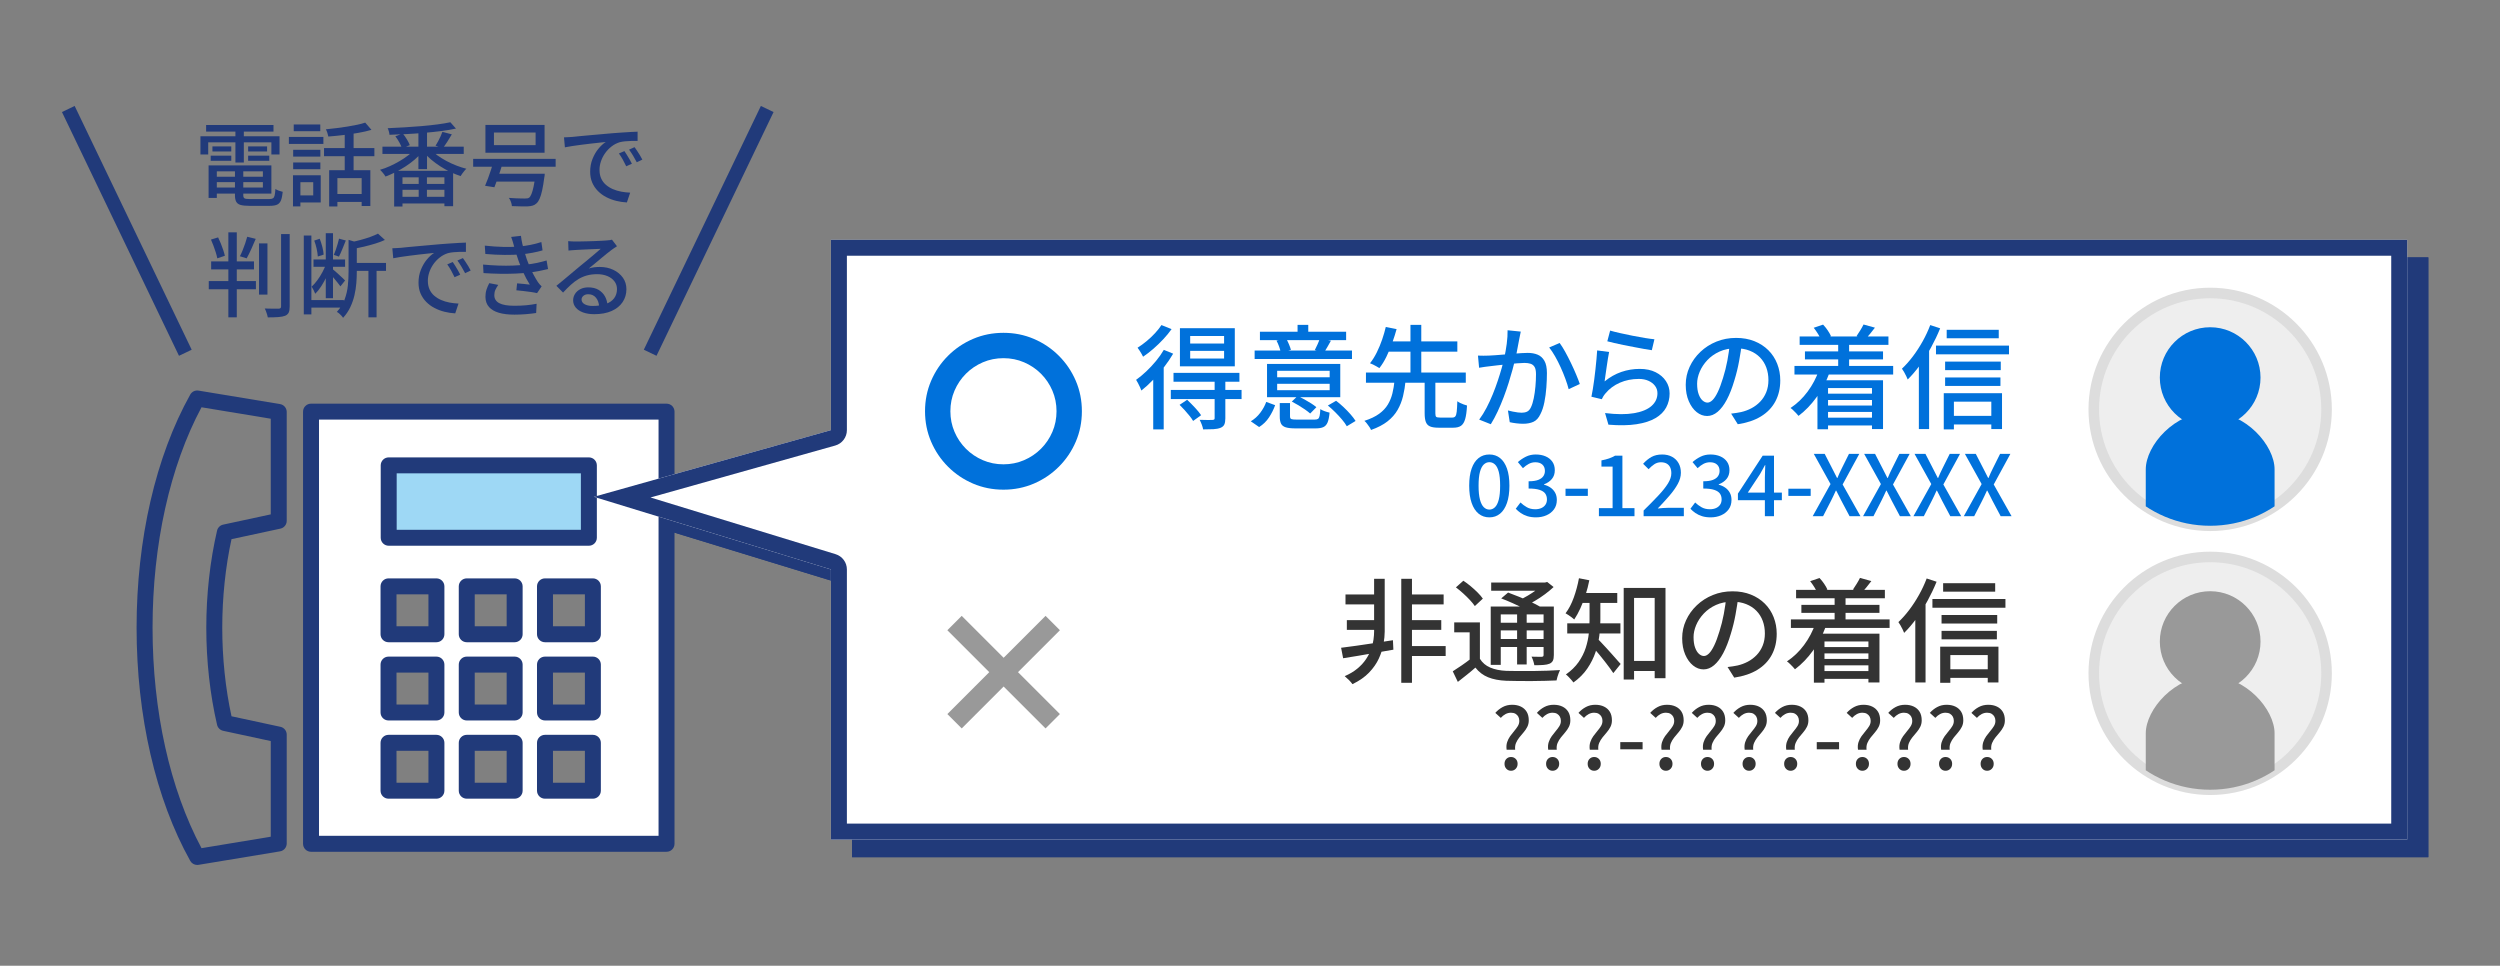 <?xml version="1.0" encoding="UTF-8"?>
<svg id="_レイヤー_1" data-name="レイヤー_1" xmlns="http://www.w3.org/2000/svg" width="710" height="274.261" version="1.1" xmlns:xlink="http://www.w3.org/1999/xlink" viewBox="0 0 710 274.261">
  <rect x="0" y="0" width="710" height="274.261" fill="#808080" stroke="none"/>
  <!-- Generator: Adobe Illustrator 29.7.1, SVG Export Plug-In . SVG Version: 2.1.1 Build 8)  -->
  <defs>
    <style>
      .st0 {
        fill: #333;
      }

      .st1 {
        fill: #eee;
      }

      .st2 {
        fill: #fff;
      }

      .st3 {
        fill: none;
      }

      .st4 {
        fill: #9ed8f5;
      }

      .st5 {
        fill: #ddd;
      }

      .st6 {
        fill: #0071db;
      }

      .st7 {
        clip-path: url(#clippath-5);
      }

      .st8 {
        fill: #999;
      }

      .st9 {
        clip-path: url(#clippath-2);
      }

      .st10 {
        fill: #213a7a;
      }
    </style>
    <clipPath id="clippath-2">
      <circle class="st3" cx="627.689" cy="116.262" r="33.056"/>
    </clipPath>
    <clipPath id="clippath-5">
      <circle class="st3" cx="627.689" cy="191.229" r="33.056"/>
    </clipPath>
  </defs>
  <g>
    <polygon class="st10" points="689.647 243.439 241.982 243.439 241.982 166.724 174.648 146.099 241.982 127.164 241.982 73.098 689.647 73.098 689.647 243.439"/>
    <path class="st10" d="M685.112,77.633v161.27H246.517v-72.179c0-1.993-1.301-3.753-3.207-4.337l-52.57-16.103,52.469-14.754c1.956-.55,3.308-2.334,3.308-4.366v-49.531h438.594M689.647,73.098H241.982v54.066l-67.334,18.934,67.334,20.626v76.715h447.665V73.098h0Z"/>
  </g>
  <rect class="st4" x="110.389" y="132.165" width="56.849" height="20.558"/>
  <g>
    <path class="st10" d="M56.008,245.648c-.812,0-1.574-.437-1.979-1.163-9.827-17.614-15.239-41.129-15.239-66.212,0-25.084,5.412-48.599,15.239-66.212.467-.835,1.408-1.288,2.351-1.132l23.153,3.83c1.095.181,1.897,1.128,1.897,2.237v30.919c0,1.068-.746,1.992-1.79,2.217l-13.892,2.991c-1.72,7.904-2.626,16.564-2.626,25.15,0,8.585.906,17.247,2.626,25.15l13.892,2.991c1.044.225,1.79,1.148,1.79,2.217v30.919c0,1.109-.803,2.057-1.897,2.237l-23.153,3.831c-.124.021-.248.03-.371.03ZM57.228,115.665c-8.975,16.792-13.903,38.945-13.903,62.607,0,23.662,4.929,45.815,13.903,62.608l19.667-3.254v-27.165l-13.519-2.911c-.858-.185-1.532-.848-1.731-1.703-2-8.605-3.058-18.141-3.058-27.575s1.058-18.97,3.058-27.575c.199-.855.873-1.519,1.731-1.703l13.519-2.911v-27.165l-19.667-3.253ZM79.163,147.914h.01-.01Z"/>
    <g>
      <path class="st2" d="M88.332,116.906v122.732h100.963v-122.732h-100.963ZM110.389,132.165h56.849v20.558h-56.849v-20.558ZM123.943,224.563h-13.602v-13.602h13.602v13.602ZM123.943,202.345h-13.602v-13.602h13.602v13.602ZM123.943,180.128h-13.602v-13.601h13.602v13.601ZM146.16,224.563h-13.601v-13.602h13.601v13.602ZM146.16,202.345h-13.601v-13.602h13.601v13.602ZM146.16,180.128h-13.601v-13.601h13.601v13.601ZM168.377,224.563h-13.602v-13.602h13.602v13.602ZM168.377,202.345h-13.602v-13.602h13.602v13.602ZM168.377,180.128h-13.602v-13.601h13.602v13.601Z"/>
      <path class="st10" d="M189.296,241.906h-100.963c-1.252,0-2.268-1.016-2.268-2.268v-122.731c0-1.252,1.016-2.268,2.268-2.268h100.963c1.252,0,2.268,1.015,2.268,2.268v122.731c0,1.252-1.016,2.268-2.268,2.268ZM90.6,237.37h96.428v-118.196h-96.428v118.196ZM168.377,226.83h-13.602c-1.252,0-2.268-1.016-2.268-2.268v-13.603c0-1.252,1.016-2.268,2.268-2.268h13.602c1.252,0,2.268,1.015,2.268,2.268v13.603c0,1.252-1.016,2.268-2.268,2.268ZM157.043,222.295h9.066v-9.067h-9.066v9.067ZM146.16,226.83h-13.602c-1.252,0-2.268-1.016-2.268-2.268v-13.603c0-1.252,1.016-2.268,2.268-2.268h13.602c1.252,0,2.268,1.015,2.268,2.268v13.603c0,1.252-1.016,2.268-2.268,2.268ZM134.826,222.295h9.066v-9.067h-9.066v9.067ZM123.943,226.83h-13.602c-1.252,0-2.268-1.016-2.268-2.268v-13.603c0-1.252,1.016-2.268,2.268-2.268h13.602c1.252,0,2.268,1.015,2.268,2.268v13.603c0,1.252-1.016,2.268-2.268,2.268ZM112.609,222.295h9.066v-9.067h-9.066v9.067ZM168.377,204.613h-13.602c-1.252,0-2.268-1.015-2.268-2.268v-13.602c0-1.252,1.016-2.268,2.268-2.268h13.602c1.252,0,2.268,1.015,2.268,2.268v13.602c0,1.252-1.016,2.268-2.268,2.268ZM157.043,200.078h9.066v-9.067h-9.066v9.067ZM146.16,204.613h-13.602c-1.252,0-2.268-1.015-2.268-2.268v-13.602c0-1.252,1.016-2.268,2.268-2.268h13.602c1.252,0,2.268,1.015,2.268,2.268v13.602c0,1.252-1.016,2.268-2.268,2.268ZM134.826,200.078h9.066v-9.067h-9.066v9.067ZM123.943,204.613h-13.602c-1.252,0-2.268-1.015-2.268-2.268v-13.602c0-1.252,1.016-2.268,2.268-2.268h13.602c1.252,0,2.268,1.015,2.268,2.268v13.602c0,1.252-1.016,2.268-2.268,2.268ZM112.609,200.078h9.066v-9.067h-9.066v9.067ZM168.377,182.396h-13.602c-1.252,0-2.268-1.015-2.268-2.268v-13.602c0-1.252,1.016-2.268,2.268-2.268h13.602c1.252,0,2.268,1.015,2.268,2.268v13.602c0,1.252-1.016,2.268-2.268,2.268ZM157.043,177.861h9.066v-9.066h-9.066v9.066ZM146.16,182.396h-13.602c-1.252,0-2.268-1.015-2.268-2.268v-13.602c0-1.252,1.016-2.268,2.268-2.268h13.602c1.252,0,2.268,1.015,2.268,2.268v13.602c0,1.252-1.016,2.268-2.268,2.268ZM134.826,177.861h9.066v-9.066h-9.066v9.066ZM123.943,182.396h-13.602c-1.252,0-2.268-1.015-2.268-2.268v-13.602c0-1.252,1.016-2.268,2.268-2.268h13.602c1.252,0,2.268,1.015,2.268,2.268v13.602c0,1.252-1.016,2.268-2.268,2.268ZM112.609,177.861h9.066v-9.066h-9.066v9.066ZM167.239,154.99h-56.85c-1.252,0-2.268-1.015-2.268-2.268v-20.558c0-1.252,1.016-2.268,2.268-2.268h56.85c1.252,0,2.268,1.015,2.268,2.268v20.558c0,1.252-1.016,2.268-2.268,2.268ZM112.657,150.455h52.314v-16.023h-52.314v16.023Z"/>
    </g>
  </g>
  <g>
    <polygon class="st2" points="683.647 238.439 235.981 238.439 235.981 161.724 168.647 141.098 235.981 122.164 235.981 68.097 683.647 68.097 683.647 238.439"/>
    <path class="st10" d="M679.111,72.633v161.27H240.517v-72.179c0-1.993-1.301-3.753-3.207-4.337l-52.57-16.103,52.469-14.754c1.956-.55,3.308-2.334,3.308-4.366v-49.531h438.594M683.647,68.097H235.981v54.066l-67.334,18.934,67.334,20.626v76.715h447.665V68.097h0Z"/>
  </g>
  <g>
    <path class="st10" d="M56.923,38.698h22.464v5.174h-2.313v-3.458h-17.94v3.458h-2.21v-5.174ZM58.536,35.5h19.136v1.872h-19.136v-1.872ZM59.238,46.967h2.34v9.256h-2.34v-9.256ZM59.836,44.21h5.851v1.456h-5.851v-1.456ZM60.33,41.584h5.356v1.43h-5.356v-1.43ZM60.434,50.19h15.235v1.534h-15.235v-1.534ZM60.486,46.967h16.588v8.008h-16.588v-1.716h14.17v-4.602h-14.17v-1.69ZM66.726,47.85h2.365v7.592c0,.468.121.767.364.897.242.13.763.195,1.561.195h5.46c.45,0,.793-.069,1.026-.208.234-.139.398-.412.494-.819.095-.407.169-1.018.221-1.833.261.173.59.334.988.481.398.147.763.256,1.092.325-.104,1.04-.272,1.851-.507,2.431s-.598.983-1.092,1.209c-.494.225-1.183.338-2.067.338h-5.798c-1.058,0-1.885-.083-2.482-.247-.599-.165-1.019-.468-1.262-.91-.242-.442-.363-1.062-.363-1.859v-7.592ZM66.856,36.255h2.392v9.906h-2.392v-9.906ZM70.469,41.584h5.383v1.43h-5.383v-1.43ZM70.469,44.21h6.007v1.456h-6.007v-1.456Z"/>
    <path class="st10" d="M82.04,38.881h9.802v2.002h-9.802v-2.002ZM83.21,49.775h2.106v8.84h-2.106v-8.84ZM83.261,42.547h7.723v1.924h-7.723v-1.924ZM83.261,46.135h7.723v1.924h-7.723v-1.924ZM83.418,35.344h7.54v1.924h-7.54v-1.924ZM84.509,49.775h6.578v7.722h-6.578v-2.002h4.446v-3.744h-4.446v-1.976ZM92.024,42.052h14.3v2.314h-14.3v-2.314ZM103.724,34.824l1.768,2.054c-1.109.329-2.357.615-3.744.858s-2.808.451-4.264.624-2.869.312-4.238.416c-.052-.295-.143-.641-.273-1.04-.13-.399-.272-.737-.429-1.014.988-.104,1.998-.216,3.029-.338,1.031-.121,2.045-.264,3.042-.429.996-.165,1.933-.338,2.808-.52.875-.182,1.643-.385,2.302-.611ZM93.48,48.344h11.699v10.166h-2.47v-7.93h-6.89v8.06h-2.34v-10.296ZM95.013,55.104h8.893v2.236h-8.893v-2.236ZM97.9,37.009h2.521v12.454h-2.521v-12.454Z"/>
    <path class="st10" d="M117.841,42.339l2.002.884c-.589.728-1.287,1.435-2.093,2.119s-1.668,1.326-2.587,1.924-1.863,1.14-2.834,1.625c-.971.485-1.915.901-2.834,1.248-.104-.19-.247-.403-.429-.637-.183-.234-.373-.468-.572-.702-.199-.234-.386-.429-.559-.585.918-.26,1.846-.602,2.781-1.027.937-.424,1.851-.897,2.743-1.417s1.716-1.07,2.47-1.651c.755-.581,1.392-1.174,1.911-1.781ZM108.612,41.662h23.088v2.054h-23.088v-2.054ZM127.904,34.72l1.586,1.794c-1.248.277-2.631.512-4.147.702-1.517.191-3.106.36-4.771.507-1.664.147-3.341.265-5.031.351-1.689.087-3.332.156-4.927.208-.018-.277-.078-.602-.183-.975-.104-.373-.217-.671-.338-.897,1.561-.069,3.168-.151,4.823-.247,1.655-.095,3.276-.212,4.862-.351,1.586-.138,3.076-.299,4.472-.481,1.396-.182,2.613-.385,3.653-.611ZM111.94,48.5h16.744v10.062h-2.471v-8.19h-11.908v8.294h-2.365v-10.166ZM112.278,38.698l2.105-.78c.416.503.811,1.062,1.184,1.677.372.615.646,1.157.818,1.625l-2.21.884c-.155-.468-.411-1.022-.767-1.664-.355-.641-.732-1.222-1.131-1.742ZM112.927,52.244h14.639v1.664h-14.639v-1.664ZM112.927,55.885h14.639v1.898h-14.639v-1.898ZM118.83,36.93h2.444v11.102h-2.444v-11.102ZM118.908,49.593h2.34v7.54h-2.34v-7.54ZM122.236,42.39c.537.589,1.191,1.162,1.963,1.716.771.555,1.612,1.079,2.521,1.573.91.494,1.854.932,2.834,1.313.979.381,1.946.693,2.899.936-.19.156-.386.36-.585.611-.199.251-.395.503-.585.754-.191.251-.347.49-.468.715-.954-.312-1.92-.702-2.899-1.17-.979-.468-1.933-1.001-2.86-1.599-.927-.598-1.794-1.235-2.6-1.911-.806-.676-1.513-1.378-2.119-2.106l1.898-.832ZM125.642,37.45l2.678.702c-.416.711-.85,1.417-1.3,2.119-.451.702-.867,1.296-1.248,1.781l-2.08-.676c.242-.364.484-.775.728-1.235.243-.459.473-.923.689-1.391.216-.468.394-.901.533-1.3Z"/>
    <path class="st10" d="M134.378,45.12h23.426v2.236h-23.426v-2.236ZM140.202,45.744l2.626.364c-.226.78-.481,1.599-.767,2.457-.286.858-.572,1.686-.858,2.483s-.551,1.508-.793,2.132l-2.652-.416c.277-.624.563-1.339.858-2.145s.58-1.633.858-2.483c.276-.849.52-1.646.728-2.392ZM137.862,35.474h16.796v7.904h-16.796v-7.904ZM139.942,49.332h13.025v2.236h-13.025v-2.236ZM140.28,37.633v3.588h11.83v-3.588h-11.83ZM152.084,49.332h2.626c-.018.26-.035.473-.052.637-.018.165-.044.308-.078.429-.19,1.474-.395,2.7-.611,3.679-.217.979-.455,1.764-.715,2.353s-.555,1.031-.884,1.326c-.329.312-.693.524-1.092.637-.399.113-.876.186-1.431.221-.45.017-1.078.017-1.885,0-.806-.018-1.668-.043-2.587-.078-.018-.347-.104-.741-.26-1.183-.156-.442-.355-.828-.598-1.157.624.052,1.226.091,1.807.117.58.026,1.109.043,1.586.052s.836.013,1.079.013c.312,0,.562-.013.754-.039.19-.026.364-.091.52-.195.243-.19.469-.542.677-1.053s.407-1.209.598-2.093c.19-.884.364-1.993.521-3.328l.025-.338Z"/>
    <path class="st10" d="M160.171,39.01c.502-.017.966-.039,1.391-.065.425-.026.767-.048,1.027-.065.468-.052,1.096-.117,1.885-.195.788-.078,1.686-.16,2.69-.247,1.006-.086,2.08-.182,3.225-.286,1.144-.104,2.313-.208,3.51-.312.919-.069,1.815-.134,2.691-.195.875-.061,1.693-.112,2.457-.156.762-.043,1.438-.074,2.027-.091v2.626c-.485-.017-1.036-.017-1.65,0-.616.017-1.223.052-1.82.104-.598.052-1.131.139-1.599.26-.85.26-1.63.667-2.341,1.222s-1.321,1.196-1.833,1.924c-.511.728-.901,1.5-1.17,2.314-.269.815-.402,1.604-.402,2.366,0,.953.16,1.781.48,2.483s.768,1.3,1.339,1.794c.572.494,1.23.901,1.977,1.222.745.321,1.538.559,2.379.715.841.156,1.686.251,2.535.286l-.937,2.782c-1.022-.052-2.037-.204-3.042-.455s-1.95-.607-2.834-1.066-1.668-1.036-2.353-1.729c-.686-.693-1.223-1.49-1.612-2.392-.39-.901-.585-1.924-.585-3.068,0-1.317.221-2.53.663-3.64.442-1.109,1.001-2.075,1.677-2.899.676-.823,1.369-1.46,2.08-1.911-.52.052-1.161.117-1.924.195s-1.582.169-2.457.273c-.876.104-1.755.212-2.639.325-.885.113-1.721.229-2.51.351-.788.122-1.478.243-2.066.364l-.26-2.834ZM177.33,42.91c.208.295.442.654.702,1.079s.521.858.78,1.3.477.845.65,1.209l-1.612.728c-.312-.658-.637-1.291-.976-1.898-.338-.606-.706-1.187-1.104-1.742l1.56-.676ZM180.216,41.792c.208.295.45.646.728,1.053s.546.828.806,1.261c.261.434.485.841.677,1.222l-1.586.754c-.348-.658-.693-1.278-1.04-1.859-.348-.581-.729-1.157-1.145-1.729l1.561-.702Z"/>
    <path class="st10" d="M59.29,79.819h13.39v2.34h-13.39v-2.34ZM59.914,68.04l2.027-.624c.277.555.542,1.148.793,1.781s.477,1.248.676,1.846c.199.598.352,1.131.455,1.599l-2.157.728c-.087-.485-.226-1.036-.416-1.651-.191-.615-.408-1.244-.65-1.885-.243-.641-.485-1.239-.728-1.794ZM59.965,74.228h12.168v2.288h-12.168v-2.288ZM64.853,65.987h2.393v24.128h-2.393v-24.128ZM70.21,67.235l2.418.598c-.399.954-.828,1.937-1.287,2.951-.46,1.014-.889,1.876-1.287,2.587l-1.924-.598c.26-.485.52-1.053.779-1.703.261-.65.508-1.313.741-1.989.234-.676.42-1.291.56-1.846ZM73.563,69.133h2.393v14.534h-2.393v-14.534ZM79.83,66.48h2.443v20.514c0,.797-.096,1.391-.286,1.781-.19.39-.52.689-.987.897-.485.19-1.132.316-1.938.377-.806.061-1.807.091-3.003.091-.035-.226-.1-.49-.195-.793-.095-.303-.199-.611-.312-.923-.113-.312-.238-.581-.377-.806.901.035,1.725.052,2.47.052h1.508c.243-.017.416-.074.521-.169.104-.095.156-.264.156-.507v-20.514Z"/>
    <path class="st10" d="M86.277,66.896h2.158v22.386h-2.158v-22.386ZM87.629,85.226h10.036v2.132h-10.036v-2.132ZM92.647,74.826l1.378.572c-.312.971-.706,1.963-1.183,2.977-.478,1.014-.997,1.963-1.561,2.847s-1.148,1.621-1.755,2.21c-.104-.294-.256-.637-.455-1.027s-.386-.724-.559-1.001c.537-.485,1.074-1.092,1.612-1.82.537-.728,1.026-1.508,1.469-2.34s.793-1.638,1.053-2.418ZM89.033,73.682h8.971v2.08h-8.971v-2.08ZM89.241,68.326l1.561-.52c.277.711.524,1.482.741,2.314.216.832.342,1.56.377,2.184l-1.664.546c-.035-.624-.144-1.356-.325-2.197s-.412-1.616-.689-2.327ZM92.517,66.22h2.054v18.46h-2.054v-18.46ZM94.467,76.438c.173.122.425.33.754.624.329.295.685.616,1.066.962.381.347.731.672,1.053.975.32.304.541.524.663.663l-1.326,1.664c-.174-.243-.403-.546-.689-.91-.285-.364-.594-.741-.923-1.131s-.646-.758-.949-1.105c-.303-.347-.559-.632-.767-.858l1.118-.884ZM96.288,67.781l1.924.52c-.312.78-.642,1.595-.988,2.444-.347.85-.667,1.56-.962,2.132l-1.456-.494c.19-.416.377-.897.559-1.443.183-.546.355-1.096.521-1.651.164-.554.299-1.057.403-1.508ZM98.991,68.118l2.938.884c-.018.191-.217.321-.598.39v7.852c0,.971-.044,2.02-.131,3.146-.087,1.127-.264,2.275-.532,3.445-.27,1.17-.663,2.306-1.184,3.406-.52,1.101-1.205,2.11-2.054,3.029-.104-.191-.26-.399-.468-.624s-.425-.433-.65-.624-.441-.338-.649-.442c1.005-1.092,1.746-2.283,2.223-3.575.477-1.291.78-2.609.91-3.952s.194-2.622.194-3.835v-9.1ZM107.338,66.35l1.976,1.794c-.814.382-1.733.728-2.756,1.04s-2.071.598-3.146.858c-1.075.26-2.115.486-3.12.676-.053-.26-.156-.576-.312-.949-.156-.373-.312-.689-.468-.949.953-.19,1.915-.416,2.886-.676.971-.26,1.89-.546,2.756-.858.867-.312,1.595-.624,2.185-.936ZM100.135,74.671h9.49v2.262h-9.49v-2.262ZM104.633,75.841h2.313v14.274h-2.313v-14.274Z"/>
    <path class="st10" d="M111.42,70.51c.503-.017.966-.039,1.391-.065.425-.026.768-.048,1.027-.065.468-.052,1.096-.117,1.885-.195s1.686-.16,2.691-.247c1.005-.086,2.08-.182,3.224-.286,1.145-.104,2.314-.208,3.511-.312.918-.069,1.815-.134,2.69-.195.875-.061,1.694-.112,2.457-.156.763-.043,1.438-.074,2.028-.091v2.626c-.485-.017-1.036-.017-1.651,0s-1.222.052-1.82.104c-.598.052-1.131.139-1.599.26-.85.26-1.63.667-2.34,1.222-.711.555-1.322,1.196-1.833,1.924-.512.728-.901,1.5-1.17,2.314-.27.815-.403,1.604-.403,2.366,0,.953.16,1.781.481,2.483.32.702.767,1.3,1.339,1.794s1.23.901,1.976,1.222,1.538.559,2.379.715c.841.156,1.686.251,2.535.286l-.936,2.782c-1.023-.052-2.037-.204-3.042-.455-1.006-.251-1.95-.607-2.834-1.066-.885-.459-1.669-1.036-2.354-1.729-.685-.693-1.222-1.49-1.611-2.392-.391-.901-.585-1.924-.585-3.068,0-1.317.221-2.53.662-3.64.442-1.109,1.001-2.075,1.678-2.899.676-.823,1.369-1.46,2.08-1.911-.521.052-1.162.117-1.925.195s-1.581.169-2.457.273c-.875.104-1.755.212-2.639.325s-1.721.229-2.509.351c-.789.122-1.479.243-2.067.364l-.26-2.834ZM128.58,74.41c.208.295.441.654.702,1.079.26.425.52.858.779,1.3.261.442.477.845.65,1.209l-1.612.728c-.312-.658-.637-1.291-.975-1.898-.338-.606-.706-1.187-1.105-1.742l1.561-.676ZM131.465,73.292c.208.295.45.646.729,1.053.276.407.546.828.806,1.261.26.434.485.841.676,1.222l-1.586.754c-.347-.658-.693-1.278-1.04-1.859-.347-.581-.728-1.157-1.144-1.729l1.56-.702Z"/>
    <path class="st10" d="M137.186,75.138c1.525.139,3.003.234,4.433.286,1.431.052,2.786.052,4.069,0,1.282-.052,2.435-.139,3.458-.26,1.3-.121,2.457-.294,3.471-.52,1.015-.225,1.885-.45,2.613-.676l.416,2.444c-.745.191-1.595.377-2.548.559-.954.182-1.968.334-3.042.455-1.075.122-2.314.212-3.719.273-1.403.061-2.877.078-4.42.052-1.543-.026-3.076-.091-4.602-.195l-.13-2.418ZM137.68,69.757c1.854.208,3.597.329,5.226.364,1.629.035,3.12,0,4.472-.104,1.109-.104,2.197-.26,3.264-.468,1.065-.208,2.102-.477,3.106-.806l.338,2.366c-.884.26-1.863.49-2.938.689-1.075.199-2.149.351-3.224.455-1.335.104-2.873.152-4.615.143-1.742-.008-3.566-.1-5.474-.273l-.155-2.366ZM141.502,80.91c-.312.451-.576.906-.793,1.365s-.324.975-.324,1.547c0,1.023.468,1.781,1.403,2.275.937.494,2.357.741,4.265.741,1.213,0,2.34-.048,3.38-.143s2.027-.238,2.964-.429l-.13,2.626c-.901.139-1.885.251-2.951.338s-2.146.13-3.237.13c-1.716,0-3.181-.178-4.394-.533-1.214-.355-2.149-.901-2.809-1.638-.658-.736-.996-1.694-1.014-2.873,0-.78.104-1.478.312-2.093.208-.615.468-1.217.779-1.807l2.548.494ZM145.974,69.861c-.104-.433-.226-.862-.364-1.287s-.286-.854-.442-1.287l2.782-.312c.087.763.221,1.539.403,2.327.182.789.386,1.551.611,2.288.225.737.441,1.426.649,2.067.226.642.503,1.343.832,2.106s.693,1.517,1.092,2.262.807,1.438,1.223,2.08c.155.226.32.438.493.637.174.199.364.395.572.585l-1.3,1.924c-.485-.121-1.07-.229-1.755-.325s-1.387-.186-2.106-.273c-.719-.087-1.391-.156-2.015-.208l.208-1.976c.624.052,1.282.113,1.976.182s1.239.13,1.639.182c-.711-1.126-1.326-2.271-1.847-3.432-.52-1.161-.962-2.245-1.325-3.25-.208-.607-.391-1.153-.547-1.638-.155-.485-.295-.94-.416-1.365-.121-.424-.242-.854-.363-1.287Z"/>
    <path class="st10" d="M161.366,68.482c.329.035.681.061,1.054.078.372.018.715.026,1.026.026.26,0,.681-.004,1.261-.013.581-.009,1.239-.021,1.977-.039.736-.017,1.469-.039,2.197-.065.728-.026,1.382-.056,1.963-.091.58-.035,1.009-.061,1.287-.078.468-.035.827-.069,1.079-.104.251-.035.445-.078.585-.13l1.43,1.872c-.26.174-.529.347-.806.52-.278.174-.556.373-.832.598-.33.243-.759.577-1.287,1.001-.529.425-1.097.893-1.703,1.404-.607.512-1.205,1.01-1.794,1.495-.59.485-1.118.919-1.586,1.3.52-.173,1.04-.29,1.56-.351.521-.061,1.04-.091,1.561-.091,1.438,0,2.729.278,3.874.832,1.144.555,2.045,1.3,2.703,2.236.659.936.988,2.02.988,3.25,0,1.369-.359,2.591-1.079,3.666-.719,1.075-1.759,1.916-3.12,2.522-1.36.606-3.012.91-4.953.91-1.195,0-2.244-.165-3.146-.494-.901-.33-1.599-.793-2.093-1.391s-.741-1.287-.741-2.067c0-.641.178-1.244.533-1.807.354-.563.857-1.014,1.508-1.352s1.399-.507,2.249-.507c1.179,0,2.162.238,2.951.715.788.477,1.395,1.105,1.819,1.885.425.78.654,1.629.689,2.548l-2.366.338c-.052-1.04-.351-1.889-.896-2.548s-1.278-.988-2.197-.988c-.555,0-1.01.147-1.365.442s-.533.641-.533,1.04c0,.572.29,1.023.871,1.352.581.33,1.33.494,2.249.494,1.474,0,2.73-.186,3.771-.559,1.04-.373,1.828-.918,2.366-1.638.536-.719.806-1.59.806-2.613,0-.814-.243-1.542-.729-2.184-.485-.641-1.152-1.139-2.002-1.495s-1.819-.533-2.912-.533c-1.04,0-1.988.117-2.847.351-.857.234-1.66.572-2.405,1.014-.745.442-1.478.988-2.196,1.638-.72.65-1.461,1.391-2.224,2.223l-1.897-1.924c.52-.416,1.092-.884,1.716-1.404s1.252-1.044,1.885-1.573,1.23-1.031,1.794-1.508c.563-.477,1.036-.871,1.417-1.183.364-.294.807-.654,1.326-1.079.521-.425,1.058-.871,1.612-1.339.555-.468,1.083-.914,1.586-1.339.502-.424.918-.784,1.248-1.079-.277.018-.659.035-1.145.052-.485.018-1.019.039-1.599.065-.581.026-1.166.052-1.755.078-.59.026-1.127.052-1.612.078-.485.026-.857.048-1.118.065-.312.017-.637.039-.975.065-.338.026-.654.056-.949.091l-.078-2.678Z"/>
  </g>
  <path class="st6" d="M284.982,94.521c3.071,0,5.952.576,8.64,1.728,2.688,1.152,5.056,2.752,7.104,4.8,2.047,2.048,3.647,4.416,4.8,7.104,1.151,2.688,1.728,5.568,1.728,8.64,0,3.072-.576,5.952-1.728,8.64-1.152,2.688-2.753,5.057-4.8,7.104-2.049,2.048-4.416,3.648-7.104,4.8-2.688,1.152-5.568,1.728-8.64,1.728-3.072,0-5.952-.576-8.641-1.728-2.688-1.152-5.056-2.752-7.104-4.8-2.049-2.047-3.648-4.416-4.8-7.104-1.152-2.688-1.729-5.568-1.729-8.64,0-3.072.576-5.952,1.729-8.64,1.151-2.688,2.751-5.056,4.8-7.104,2.048-2.048,4.416-3.648,7.104-4.8,2.688-1.152,5.568-1.728,8.641-1.728ZM284.982,101.721c-2.081,0-4.032.392-5.856,1.176-1.824.785-3.424,1.865-4.8,3.24-1.376,1.376-2.456,2.976-3.24,4.8-.784,1.824-1.176,3.776-1.176,5.856,0,2.081.392,4.032,1.176,5.856.784,1.824,1.864,3.424,3.24,4.8,1.376,1.376,2.976,2.456,4.8,3.24,1.824.785,3.775,1.176,5.856,1.176,2.079,0,4.032-.392,5.855-1.176,1.824-.784,3.424-1.863,4.8-3.24,1.376-1.375,2.456-2.976,3.24-4.8.784-1.824,1.176-3.776,1.176-5.856,0-2.08-.392-4.032-1.176-5.856-.784-1.824-1.864-3.423-3.24-4.8-1.376-1.375-2.976-2.456-4.8-3.24-1.823-.784-3.776-1.176-5.855-1.176Z"/>
  <path class="st8" d="M296.934,206.872l-11.904-11.904-11.904,11.904-4.08-4.08,11.904-11.904-11.904-11.904,4.08-4.08,11.904,11.904,11.904-11.904,4.08,4.08-11.904,11.904,11.904,11.904-4.08,4.08Z"/>
  <g>
    <circle class="st1" cx="627.689" cy="116.262" r="33.056"/>
    <path class="st5" d="M627.689,150.819c-19.055,0-34.557-15.502-34.557-34.557,0-19.054,15.502-34.556,34.557-34.556,19.054,0,34.556,15.502,34.556,34.556,0,19.055-15.502,34.557-34.556,34.557ZM627.689,84.706c-17.4,0-31.557,14.156-31.557,31.556,0,17.4,14.156,31.557,31.557,31.557,17.399,0,31.556-14.156,31.556-31.557,0-17.4-14.156-31.556-31.556-31.556Z"/>
  </g>
  <g class="st9">
    <g>
      <path class="st6" d="M645.981,133.318c0-6.813-8.189-16.281-18.292-16.281s-18.292,9.468-18.292,16.281v17.947h36.583v-17.947Z"/>
      <circle class="st6" cx="627.689" cy="107.235" r="14.298"/>
    </g>
  </g>
  <g>
    <circle class="st1" cx="627.689" cy="191.229" r="33.056"/>
    <path class="st5" d="M627.689,225.785c-19.055,0-34.557-15.502-34.557-34.556s15.502-34.556,34.557-34.556c19.054,0,34.556,15.502,34.556,34.556s-15.502,34.556-34.556,34.556ZM627.689,159.673c-17.4,0-31.557,14.156-31.557,31.556s14.156,31.556,31.557,31.556c17.399,0,31.556-14.156,31.556-31.556s-14.156-31.556-31.556-31.556Z"/>
  </g>
  <g class="st7">
    <g>
      <path class="st8" d="M645.981,208.285c0-6.813-8.189-16.281-18.292-16.281s-18.292,9.468-18.292,16.281v17.947h36.583v-17.947Z"/>
      <circle class="st8" cx="627.689" cy="182.202" r="14.298"/>
    </g>
  </g>
  <g>
    <path class="st6" d="M330.524,99.359l2.655,1.088c-.747,1.28-1.616,2.56-2.607,3.84-.992,1.28-2.038,2.491-3.137,3.632-1.099,1.142-2.191,2.139-3.279,2.992-.086-.234-.214-.544-.385-.928-.171-.384-.362-.773-.575-1.168-.214-.394-.396-.709-.544-.944.96-.683,1.925-1.482,2.896-2.4.971-.917,1.888-1.898,2.752-2.944.864-1.045,1.605-2.101,2.225-3.168ZM329.851,92.319l2.88,1.152c-.661.939-1.439,1.888-2.336,2.848-.896.96-1.835,1.867-2.815,2.72-.981.854-1.963,1.611-2.944,2.272-.106-.256-.256-.539-.448-.848-.191-.309-.384-.619-.575-.928-.192-.309-.374-.57-.544-.784.853-.533,1.712-1.157,2.575-1.872.864-.715,1.664-1.472,2.4-2.272.736-.8,1.339-1.562,1.808-2.288ZM327.515,105.662l2.849-2.816.128.064v19.04h-2.977v-16.288ZM332.507,110.75h20.096v2.592h-20.096v-2.592ZM333.276,105.886h18.72v2.528h-18.72v-2.528ZM335.004,114.974l2.144-1.44c.704.662,1.44,1.403,2.208,2.224.769.821,1.354,1.542,1.761,2.16l-2.272,1.632c-.234-.427-.571-.907-1.008-1.44-.438-.533-.901-1.077-1.392-1.632-.491-.554-.972-1.056-1.44-1.504ZM335.099,93.215h15.584v10.816h-15.584v-10.816ZM338.011,95.423v2.144h9.632v-2.144h-9.632ZM338.011,99.646v2.176h9.632v-2.176h-9.632ZM344.956,108.094h3.04v10.72c0,.747-.096,1.328-.288,1.744s-.555.73-1.088.944c-.533.213-1.2.341-2,.384-.8.042-1.776.064-2.928.064-.064-.405-.192-.859-.385-1.36-.191-.501-.395-.955-.607-1.36.811.021,1.562.037,2.256.048.693.01,1.146.005,1.36-.016.256-.021.426-.064.512-.128.085-.064.128-.192.128-.384v-10.656Z"/>
    <path class="st6" d="M362.139,115.071c-.427,1.195-1.003,2.347-1.728,3.456-.726,1.109-1.664,2.026-2.816,2.752l-2.368-1.632c1.045-.618,1.941-1.424,2.688-2.416.746-.992,1.312-2.021,1.696-3.088l2.527.928ZM383.963,99.551v2.4h-27.647v-2.4h27.647ZM382.299,94.206v2.4h-24.479v-2.4h24.479ZM380.635,103.359v9.44h-20.8v-9.44h20.8ZM365.276,96.158c.276.491.544,1.04.8,1.648s.437,1.125.544,1.552l-2.88.736c-.086-.469-.24-1.019-.464-1.648-.225-.629-.476-1.2-.752-1.712l2.752-.576ZM362.715,107.135h14.912v-1.824h-14.912v1.824ZM362.715,110.814h14.912v-1.824h-14.912v1.824ZM366.364,118.239c0,.405.116.662.352.768.234.107.747.16,1.536.16h5.088c.448,0,.773-.069.977-.208.202-.138.352-.416.447-.832.097-.416.165-1.061.208-1.936.32.213.736.411,1.248.592.512.182.971.315,1.376.4-.106,1.216-.293,2.144-.56,2.784-.268.64-.667,1.083-1.2,1.328-.533.245-1.27.368-2.208.368h-5.664c-1.216,0-2.149-.102-2.8-.304-.651-.203-1.1-.55-1.344-1.04-.246-.491-.368-1.173-.368-2.048v-3.808h2.912v3.776ZM368.54,112.447c.597.277,1.231.603,1.904.976.672.374,1.312.752,1.92,1.136.607.384,1.104.747,1.487,1.088l-1.76,1.792c-.384-.341-.864-.714-1.439-1.12-.576-.405-1.195-.805-1.856-1.2-.661-.395-1.302-.752-1.92-1.072l1.664-1.6ZM371.547,92.255v3.648h-3.04v-3.648h3.04ZM377.979,96.766c-.341.64-.677,1.238-1.008,1.792-.331.555-.635,1.056-.912,1.504l-2.655-.64c.256-.491.522-1.045.8-1.664.276-.619.49-1.163.64-1.632l3.136.64ZM379.452,113.822c.704.533,1.413,1.136,2.128,1.808.714.672,1.37,1.349,1.968,2.032.597.683,1.077,1.312,1.44,1.888l-2.496,1.504c-.32-.576-.773-1.211-1.36-1.904-.587-.693-1.227-1.387-1.92-2.08-.693-.693-1.392-1.328-2.096-1.904l2.336-1.344Z"/>
    <path class="st6" d="M396.059,108.031h3.137c-.149,1.579-.396,3.072-.736,4.48-.342,1.408-.859,2.715-1.552,3.92-.693,1.206-1.644,2.283-2.849,3.232-1.205.949-2.768,1.765-4.688,2.448-.107-.278-.268-.571-.48-.88s-.442-.624-.688-.944c-.246-.32-.485-.576-.72-.768,1.728-.554,3.125-1.221,4.191-2,1.066-.778,1.894-1.658,2.48-2.64.586-.981,1.019-2.042,1.296-3.184.276-1.141.479-2.363.607-3.664ZM387.931,105.79h28.353v2.912h-28.353v-2.912ZM393.563,92.863l3.072.608c-.342,1.237-.752,2.528-1.231,3.872-.48,1.344-1.024,2.646-1.633,3.904-.607,1.259-1.285,2.357-2.031,3.296-.235-.149-.513-.314-.832-.496-.32-.181-.641-.352-.96-.512-.32-.16-.608-.283-.864-.368.725-.917,1.376-1.962,1.952-3.136.576-1.173,1.077-2.384,1.504-3.632.427-1.248.768-2.427,1.023-3.536ZM393.212,96.958h20.672v2.912h-20.672v-2.912ZM400.572,92.255h3.071v14.432h-3.071v-14.432ZM404.603,107.967h3.04v9.44c0,.512.08.837.24.976s.528.208,1.104.208h3.487c.363,0,.641-.112.832-.336.192-.224.325-.661.4-1.312.074-.651.133-1.648.176-2.992.213.171.485.336.816.496.33.16.672.304,1.023.432.353.128.656.224.912.288-.085,1.664-.262,2.95-.527,3.856-.268.907-.662,1.541-1.185,1.904-.522.362-1.253.544-2.192.544h-4.159c-1.067,0-1.884-.123-2.448-.368-.565-.245-.96-.667-1.185-1.264-.224-.597-.336-1.408-.336-2.432v-9.44Z"/>
    <path class="st6" d="M419.74,100.99c.533.021,1.051.032,1.552.032s1.019-.01,1.552-.032c.513-.021,1.142-.059,1.889-.112.746-.053,1.552-.117,2.416-.192.864-.074,1.728-.149,2.592-.224s1.658-.133,2.384-.176c.726-.042,1.312-.064,1.76-.064,1.046,0,1.974.166,2.784.496.811.331,1.456.912,1.937,1.744.479.832.72,1.995.72,3.488,0,1.259-.054,2.619-.16,4.08-.106,1.461-.293,2.859-.56,4.192-.268,1.333-.636,2.448-1.104,3.344-.512,1.109-1.179,1.85-2,2.224-.821.373-1.797.56-2.928.56-.598,0-1.248-.043-1.952-.128-.704-.085-1.323-.192-1.855-.32l-.513-3.328c.427.107.891.213,1.393.32.501.107.976.187,1.424.24s.811.08,1.088.08c.576,0,1.082-.101,1.52-.304.438-.203.806-.613,1.104-1.232.32-.661.587-1.515.8-2.56.213-1.045.373-2.165.48-3.36.106-1.195.159-2.347.159-3.456,0-.938-.133-1.632-.399-2.08-.268-.448-.646-.752-1.136-.912-.491-.16-1.067-.24-1.729-.24-.512,0-1.211.038-2.096.112-.886.075-1.83.166-2.832.272-1.003.107-1.931.208-2.784.304-.854.096-1.525.176-2.016.24-.406.043-.923.107-1.553.192-.629.085-1.168.171-1.615.256l-.32-3.456ZM431.9,94.175c-.064.32-.14.683-.225,1.088-.085.405-.159.779-.224,1.12-.085.427-.187.955-.304,1.584-.118.629-.24,1.28-.368,1.952-.128.672-.267,1.318-.416,1.936-.214.896-.48,1.931-.8,3.104-.32,1.174-.688,2.427-1.104,3.76-.416,1.333-.885,2.688-1.408,4.064-.522,1.376-1.088,2.72-1.695,4.032-.608,1.312-1.265,2.533-1.968,3.664l-3.297-1.312c.747-1.002,1.44-2.117,2.08-3.344.641-1.227,1.227-2.496,1.761-3.808.532-1.312,1.013-2.608,1.439-3.888.427-1.28.795-2.469,1.104-3.568.309-1.099.549-2.042.72-2.832.299-1.365.538-2.73.72-4.096s.261-2.645.24-3.84l3.744.384ZM442.94,97.406c.49.662,1.013,1.494,1.567,2.496.555,1.003,1.104,2.069,1.648,3.2.544,1.131,1.034,2.219,1.472,3.264.438,1.045.784,1.941,1.04,2.688l-3.168,1.472c-.213-.853-.518-1.819-.912-2.896s-.843-2.171-1.344-3.28c-.501-1.109-1.035-2.16-1.6-3.152-.565-.992-1.126-1.829-1.681-2.512l2.977-1.28Z"/>
    <path class="st6" d="M456.988,99.967c-.107.491-.219,1.109-.336,1.856-.118.747-.235,1.525-.353,2.336-.117.811-.229,1.584-.336,2.32-.106.736-.191,1.35-.256,1.84,1.493-1.216,3.077-2.112,4.752-2.688,1.675-.576,3.419-.864,5.232-.864,1.749,0,3.253.315,4.512.944s2.234,1.472,2.928,2.528,1.04,2.224,1.04,3.504c0,1.43-.319,2.747-.96,3.952-.64,1.206-1.653,2.219-3.04,3.04-1.387.821-3.184,1.402-5.392,1.744s-4.87.384-7.984.128l-.96-3.296c3.285.406,6.032.416,8.24.032,2.208-.384,3.866-1.072,4.976-2.064,1.109-.992,1.664-2.192,1.664-3.6,0-.789-.229-1.488-.688-2.096-.459-.608-1.083-1.088-1.872-1.44-.79-.352-1.696-.528-2.72-.528-1.964,0-3.761.357-5.393,1.072-1.632.715-2.981,1.712-4.048,2.992-.277.32-.496.613-.656.88-.16.267-.304.539-.432.816l-2.944-.704c.128-.597.262-1.317.4-2.16s.271-1.749.399-2.72c.129-.97.245-1.952.353-2.944.106-.992.202-1.952.288-2.88.085-.928.148-1.744.191-2.448l3.393.448ZM457.276,93.886c.725.213,1.652.448,2.784.704,1.13.256,2.314.507,3.552.752,1.237.246,2.41.459,3.52.64s2.017.304,2.721.368l-.736,3.104c-.64-.085-1.397-.208-2.272-.368-.875-.16-1.813-.336-2.815-.528-1.003-.192-1.989-.384-2.96-.576-.972-.192-1.852-.384-2.641-.576s-1.439-.352-1.951-.48l.8-3.04Z"/>
    <path class="st6" d="M494.716,97.374c-.214,1.643-.486,3.376-.816,5.2-.331,1.824-.773,3.632-1.328,5.424-.64,2.176-1.359,4.016-2.16,5.52-.8,1.504-1.669,2.651-2.607,3.44-.939.79-1.932,1.184-2.977,1.184-1.066,0-2.059-.368-2.976-1.104-.918-.736-1.664-1.771-2.24-3.104-.576-1.333-.864-2.885-.864-4.656,0-1.792.368-3.488,1.104-5.088.736-1.6,1.754-3.019,3.056-4.256,1.301-1.237,2.816-2.208,4.544-2.912,1.729-.704,3.595-1.056,5.601-1.056,1.92,0,3.652.31,5.199.928,1.547.619,2.869,1.478,3.969,2.576,1.099,1.099,1.936,2.384,2.512,3.856s.864,3.04.864,4.704c0,2.24-.464,4.229-1.393,5.968-.928,1.739-2.288,3.158-4.08,4.256-1.792,1.098-3.989,1.84-6.592,2.224l-1.888-3.008c.555-.064,1.066-.133,1.536-.208.469-.075.906-.154,1.312-.24,1.024-.234,2-.597,2.929-1.088.928-.49,1.754-1.114,2.479-1.872.725-.757,1.296-1.648,1.712-2.672s.624-2.176.624-3.456c0-1.28-.203-2.469-.607-3.568-.406-1.099-1.004-2.053-1.793-2.864s-1.76-1.445-2.911-1.904c-1.152-.458-2.454-.688-3.904-.688-1.75,0-3.307.31-4.672.928s-2.523,1.435-3.473,2.448c-.949,1.014-1.669,2.107-2.159,3.28-.491,1.173-.736,2.304-.736,3.392,0,1.216.149,2.224.448,3.024.298.8.672,1.392,1.12,1.776.447.384.906.576,1.376.576.469,0,.948-.24,1.439-.72.49-.48.986-1.243,1.488-2.288.501-1.045.997-2.378,1.488-4,.49-1.536.9-3.173,1.231-4.912.331-1.738.57-3.44.72-5.104l3.425.064Z"/>
    <path class="st6" d="M516.604,105.054l3.008.704c-.939,2.582-2.176,4.934-3.712,7.056-1.536,2.123-3.243,3.888-5.12,5.296-.149-.213-.363-.458-.64-.736-.278-.277-.561-.56-.849-.848-.288-.288-.549-.507-.784-.656,1.835-1.216,3.451-2.762,4.849-4.64,1.396-1.877,2.479-3.936,3.248-6.176ZM509.628,103.934h28.032v2.432h-28.032v-2.432ZM511.1,95.551h25.216v2.4h-25.216v-2.4ZM512.604,99.806h22.176v2.272h-22.176v-2.272ZM515.1,93.087l2.655-.896c.47.491.907,1.035,1.312,1.632.405.598.715,1.142.928,1.632l-2.784,1.088c-.191-.49-.49-1.061-.896-1.712-.405-.65-.812-1.232-1.216-1.744ZM516.156,107.998h18.624v13.856h-3.136v-11.648h-12.48v11.712h-3.008v-13.92ZM517.755,118.622h15.425v2.208h-15.425v-2.208ZM517.788,111.806h15.104v1.792h-15.104v-1.792ZM517.788,115.166h15.104v1.824h-15.104v-1.824ZM522.044,97.246h3.104v8.608h-3.104v-8.608ZM529.244,92.158l3.232.896c-.47.619-.939,1.216-1.408,1.792-.47.576-.896,1.067-1.28,1.472l-2.527-.864c.319-.469.672-1.013,1.056-1.632.384-.619.693-1.173.928-1.664Z"/>
    <path class="st6" d="M548.188,92.319l2.816.928c-.726,1.792-1.574,3.579-2.544,5.36-.972,1.781-2.021,3.456-3.152,5.024-1.131,1.568-2.304,2.949-3.521,4.144-.085-.256-.224-.576-.416-.96-.191-.384-.395-.768-.607-1.152-.214-.384-.416-.704-.608-.96,1.066-1.002,2.097-2.16,3.088-3.472.992-1.312,1.915-2.73,2.769-4.256.853-1.525,1.578-3.077,2.176-4.656ZM544.956,100.83l2.881-2.848.031.032v23.84h-2.912v-21.024ZM549.82,98.142h20.736v2.496h-20.736v-2.496ZM552.028,111.678h16.544v10.176h-3.04v-7.776h-10.624v7.872h-2.88v-10.272ZM552.412,102.686h15.809v2.432h-15.809v-2.432ZM552.412,107.198h15.713v2.4h-15.713v-2.4ZM552.86,93.662h14.784v2.4h-14.784v-2.4ZM553.596,118.111h13.408v2.432h-13.408v-2.432Z"/>
  </g>
  <g>
    <path class="st6" d="M422.987,146.931c-1.185,0-2.204-.348-3.06-1.044-.856-.696-1.517-1.712-1.98-3.048s-.696-2.972-.696-4.908c0-1.936.232-3.56.696-4.872.464-1.312,1.124-2.304,1.98-2.976.855-.672,1.875-1.008,3.06-1.008,1.168,0,2.176.336,3.024,1.008.848.672,1.503,1.665,1.968,2.976.464,1.312.695,2.937.695,4.872,0,1.936-.231,3.572-.695,4.908-.465,1.336-1.12,2.352-1.968,3.048-.849.696-1.856,1.044-3.024,1.044ZM422.987,144.723c.592,0,1.12-.224,1.584-.672.464-.448.824-1.168,1.08-2.16.256-.992.384-2.312.384-3.96,0-1.647-.128-2.956-.384-3.924-.256-.968-.616-1.668-1.08-2.1s-.992-.648-1.584-.648-1.12.216-1.584.648-.828,1.132-1.092,2.1c-.265.968-.396,2.276-.396,3.924,0,1.648.132,2.968.396,3.96.264.992.628,1.712,1.092,2.16.464.448.992.672,1.584.672Z"/>
    <path class="st6" d="M436.235,146.931c-.929,0-1.749-.112-2.46-.336-.713-.224-1.341-.524-1.885-.9s-1.016-.78-1.416-1.212l1.345-1.776c.527.512,1.128.96,1.8,1.344.672.384,1.464.576,2.376.576.672,0,1.256-.112,1.752-.336.496-.224.884-.543,1.164-.96.279-.416.42-.912.42-1.488,0-.64-.156-1.188-.468-1.644-.312-.456-.849-.812-1.608-1.068s-1.804-.384-3.132-.384v-2.064c1.168,0,2.084-.132,2.748-.396.664-.264,1.144-.616,1.439-1.056s.444-.932.444-1.476c0-.768-.24-1.372-.72-1.812-.48-.44-1.145-.66-1.992-.66-.672,0-1.3.156-1.884.468-.584.312-1.133.716-1.645,1.212l-1.439-1.728c.704-.624,1.472-1.14,2.304-1.548.832-.408,1.752-.612,2.76-.612,1.057,0,1.992.176,2.809.528.815.353,1.455.86,1.92,1.524.464.664.695,1.468.695,2.412,0,.992-.275,1.82-.827,2.484-.553.664-1.293,1.172-2.221,1.524v.12c.672.16,1.284.432,1.836.816.553.384.988.868,1.309,1.452.319.584.479,1.269.479,2.052,0,1.04-.268,1.928-.804,2.664s-1.252,1.3-2.148,1.692c-.896.392-1.88.588-2.951.588Z"/>
    <path class="st6" d="M444.61,140.835v-2.04h6.336v2.04h-6.336Z"/>
    <path class="st6" d="M454.09,146.595v-2.28h3.888v-11.808h-3.168v-1.752c.832-.16,1.556-.348,2.172-.564.616-.216,1.18-.476,1.692-.78h2.088v14.904h3.432v2.28h-10.104Z"/>
    <path class="st6" d="M466.786,146.595v-1.608c1.647-1.616,3.061-3.052,4.236-4.308,1.176-1.256,2.076-2.392,2.7-3.408.624-1.016.936-1.972.936-2.868,0-.64-.108-1.192-.324-1.656-.216-.464-.544-.824-.983-1.08-.44-.255-.996-.384-1.668-.384-.688,0-1.32.196-1.896.588-.576.393-1.104.852-1.584,1.38l-1.56-1.536c.752-.832,1.548-1.48,2.388-1.944.84-.464,1.844-.696,3.012-.696,1.072,0,2.008.216,2.809.648.8.432,1.419,1.036,1.859,1.812.44.776.66,1.684.66,2.724s-.292,2.096-.876,3.168c-.584,1.072-1.372,2.184-2.364,3.336s-2.104,2.368-3.336,3.648c.464-.048.956-.092,1.477-.132.52-.04.996-.06,1.428-.06h4.512v2.376h-11.424Z"/>
    <path class="st6" d="M485.841,146.931c-.928,0-1.748-.112-2.46-.336s-1.34-.524-1.884-.9-1.017-.78-1.416-1.212l1.344-1.776c.528.512,1.128.96,1.8,1.344.672.384,1.464.576,2.376.576.672,0,1.256-.112,1.752-.336.496-.224.884-.543,1.164-.96.28-.416.42-.912.42-1.488,0-.64-.155-1.188-.468-1.644-.312-.456-.848-.812-1.607-1.068-.761-.256-1.805-.384-3.133-.384v-2.064c1.168,0,2.084-.132,2.748-.396.664-.264,1.145-.616,1.44-1.056s.444-.932.444-1.476c0-.768-.24-1.372-.721-1.812-.479-.44-1.144-.66-1.991-.66-.673,0-1.301.156-1.885.468-.584.312-1.132.716-1.644,1.212l-1.44-1.728c.704-.624,1.472-1.14,2.305-1.548.831-.408,1.752-.612,2.76-.612,1.056,0,1.992.176,2.808.528.816.353,1.456.86,1.92,1.524s.696,1.468.696,2.412c0,.992-.276,1.82-.828,2.484s-1.292,1.172-2.22,1.524v.12c.672.16,1.284.432,1.836.816.552.384.987.868,1.308,1.452.32.584.48,1.269.48,2.052,0,1.04-.269,1.928-.804,2.664-.537.736-1.253,1.3-2.148,1.692-.896.392-1.88.588-2.952.588Z"/>
    <path class="st6" d="M501.225,146.595v-11.04c0-.48.016-1.06.048-1.74s.056-1.252.072-1.716h-.096c-.225.417-.453.836-.685,1.26-.232.424-.477.86-.731,1.308l-3.456,5.232h9.672v2.16h-12.48v-1.872l7.032-10.776h3.216v17.184h-2.592Z"/>
    <path class="st6" d="M507.897,140.835v-2.04h6.336v2.04h-6.336Z"/>
    <path class="st6" d="M514.809,146.595l5.064-9.12-4.753-8.568h3.097l2.136,4.152c.224.417.436.832.636,1.248.2.417.444.896.732,1.44h.096c.224-.543.433-1.023.624-1.44.192-.416.392-.832.601-1.248l2.063-4.152h2.928l-4.728,8.688,5.063,9h-3.096l-2.328-4.392c-.224-.448-.456-.908-.695-1.38-.24-.472-.497-.972-.769-1.5h-.096c-.24.528-.473,1.028-.696,1.5-.225.472-.448.932-.672,1.38l-2.256,4.392h-2.952Z"/>
    <path class="st6" d="M529.113,146.595l5.064-9.12-4.753-8.568h3.097l2.136,4.152c.224.417.436.832.636,1.248.2.417.444.896.732,1.44h.096c.224-.543.433-1.023.624-1.44.192-.416.392-.832.601-1.248l2.063-4.152h2.929l-4.729,8.688,5.064,9h-3.097l-2.328-4.392c-.224-.448-.456-.908-.695-1.38-.24-.472-.497-.972-.769-1.5h-.096c-.24.528-.473,1.028-.696,1.5-.225.472-.448.932-.672,1.38l-2.256,4.392h-2.952Z"/>
    <path class="st6" d="M543.417,146.595l5.064-9.12-4.752-8.568h3.096l2.136,4.152c.225.417.436.832.637,1.248.199.417.443.896.731,1.44h.096c.225-.543.433-1.023.624-1.44.192-.416.393-.832.601-1.248l2.063-4.152h2.929l-4.729,8.688,5.064,9h-3.097l-2.328-4.392c-.224-.448-.455-.908-.695-1.38-.24-.472-.496-.972-.769-1.5h-.096c-.24.528-.472,1.028-.696,1.5-.224.472-.448.932-.672,1.38l-2.256,4.392h-2.952Z"/>
    <path class="st6" d="M557.72,146.595l5.064-9.12-4.752-8.568h3.096l2.136,4.152c.225.417.436.832.637,1.248.199.417.443.896.731,1.44h.096c.225-.543.433-1.023.624-1.44.192-.416.393-.832.601-1.248l2.063-4.152h2.929l-4.729,8.688,5.064,9h-3.097l-2.328-4.392c-.224-.448-.455-.908-.695-1.38-.24-.472-.496-.972-.769-1.5h-.096c-.24.528-.472,1.028-.696,1.5-.224.472-.448.932-.672,1.38l-2.256,4.392h-2.952Z"/>
  </g>
  <g>
    <path class="st0" d="M380.872,183.965c1.217-.149,2.624-.336,4.225-.56,1.6-.224,3.301-.474,5.104-.752,1.803-.277,3.601-.554,5.393-.832l.128,2.688c-1.686.278-3.376.571-5.072.88-1.696.31-3.323.592-4.88.848-1.558.256-2.998.491-4.32.704l-.576-2.976ZM390.248,164.381h3.009v14.976c0,1.045-.118,2.235-.353,3.568-.235,1.333-.672,2.699-1.312,4.096-.641,1.397-1.563,2.726-2.769,3.984-1.205,1.259-2.778,2.357-4.72,3.296-.256-.363-.598-.757-1.024-1.184-.427-.427-.821-.79-1.184-1.088,1.429-.619,2.64-1.344,3.632-2.176s1.797-1.712,2.416-2.64c.618-.928,1.099-1.866,1.44-2.816.341-.949.57-1.861.688-2.736.117-.875.176-1.643.176-2.304v-14.976ZM382.12,168.829h9.568v2.816h-9.568v-2.816ZM382.504,176.125h9.056v2.752h-9.056v-2.752ZM397.96,164.381h3.04v29.536h-3.04v-29.536ZM399.336,176.125h9.984v2.752h-9.984v-2.752ZM399.528,168.829h10.464v2.816h-10.464v-2.816ZM399.528,183.485h11.04v2.816h-11.04v-2.816Z"/>
    <path class="st0" d="M420.296,187.101c.703,1.131,1.685,1.963,2.943,2.496s2.773.843,4.544.928c.917.021,2.032.038,3.345.048,1.312.011,2.688.011,4.128,0,1.439-.011,2.837-.043,4.191-.096s2.555-.112,3.601-.176c-.107.214-.229.496-.368.848-.14.352-.262.714-.368,1.088-.107.373-.192.709-.256,1.008-.918.042-2,.08-3.248.112-1.248.032-2.544.053-3.888.064-1.345.011-2.636.005-3.872-.016-1.238-.021-2.326-.043-3.265-.064-2.005-.085-3.723-.416-5.151-.992-1.43-.576-2.636-1.493-3.616-2.752-.769.683-1.568,1.355-2.4,2.016-.832.661-1.695,1.344-2.592,2.048l-1.44-3.008c.769-.49,1.605-1.045,2.513-1.664.906-.618,1.765-1.248,2.576-1.888h2.624ZM420.296,176.765v11.552h-2.912v-8.736h-4.385v-2.816h7.297ZM413.48,166.813l2.112-1.888c.683.448,1.381.971,2.096,1.568s1.376,1.2,1.984,1.808c.607.608,1.093,1.179,1.456,1.712l-2.272,2.112c-.342-.512-.806-1.083-1.392-1.712-.588-.629-1.228-1.259-1.921-1.888-.693-.629-1.381-1.2-2.063-1.712ZM423.368,172.253h16.448v2.24h-13.6v14.336h-2.849v-16.576ZM423.496,165.437h15.648v2.336h-15.648v-2.336ZM424.936,176.861h14.496v2.176h-14.496v-2.176ZM424.936,181.469h14.496v2.272h-14.496v-2.272ZM426.344,169.949l1.952-1.664c.98.363,2.042.773,3.184,1.232,1.141.459,2.234.934,3.28,1.424,1.045.491,1.931.95,2.655,1.376l-2.08,1.856c-.64-.405-1.472-.858-2.495-1.36-1.024-.501-2.107-1.008-3.248-1.52-1.142-.512-2.225-.96-3.248-1.344ZM430.856,173.245h2.72v15.456h-2.72v-15.456ZM438.12,165.437h.672l.608-.16,1.824,1.44c-.726.683-1.547,1.366-2.464,2.048-.918.683-1.878,1.317-2.88,1.904-1.004.587-1.995,1.104-2.977,1.552-.191-.277-.443-.587-.752-.928-.31-.341-.581-.608-.816-.8.854-.384,1.713-.832,2.576-1.344.864-.512,1.669-1.045,2.416-1.6.747-.554,1.345-1.077,1.792-1.568v-.544ZM438.376,172.253h2.912v13.792c0,.662-.085,1.179-.256,1.552-.171.374-.479.667-.928.88-.448.192-1.029.315-1.744.368s-1.584.08-2.608.08c-.063-.384-.171-.805-.319-1.264-.149-.458-.31-.848-.48-1.168.641.021,1.243.032,1.809.032h1.104c.213-.021.353-.069.416-.144.064-.074.096-.208.096-.4v-13.728Z"/>
    <path class="st0" d="M448.424,164.221l2.943.576c-.277,1.408-.635,2.79-1.071,4.144-.438,1.355-.929,2.629-1.473,3.824s-1.125,2.251-1.744,3.168c-.171-.17-.405-.368-.704-.592-.299-.224-.607-.442-.928-.656-.319-.213-.598-.384-.832-.512.917-1.194,1.696-2.682,2.336-4.464.641-1.781,1.131-3.61,1.473-5.488ZM451.432,169.789h3.072v6.304c0,1.366-.097,2.832-.288,4.4-.192,1.568-.556,3.147-1.088,4.736-.534,1.589-1.308,3.131-2.32,4.624-1.014,1.493-2.331,2.816-3.952,3.968-.128-.192-.325-.438-.592-.736-.268-.299-.539-.592-.816-.88s-.522-.507-.735-.656c1.514-1.066,2.72-2.245,3.615-3.536.896-1.291,1.568-2.629,2.017-4.016.447-1.387.74-2.757.88-4.112.139-1.354.208-2.64.208-3.856v-6.24ZM445.096,177.021h15.104v2.88h-15.104v-2.88ZM448.424,168.413h10.88v2.816h-10.88v-2.816ZM453.64,181.373c.256.213.613.565,1.072,1.056.458.491.965,1.035,1.52,1.632.555.598,1.099,1.2,1.632,1.808s1.013,1.152,1.44,1.632c.426.48.746.837.96,1.072l-2.08,2.592c-.277-.427-.624-.922-1.04-1.488s-.869-1.163-1.36-1.792c-.491-.629-.981-1.242-1.472-1.84-.491-.597-.96-1.152-1.408-1.664-.448-.512-.821-.938-1.12-1.28l1.856-1.728ZM461.129,166.973h11.871v25.632h-3.071v-22.784h-5.856v23.168h-2.943v-26.016ZM462.44,187.709h9.184v2.848h-9.184v-2.848Z"/>
    <path class="st0" d="M493.705,169.341c-.214,1.643-.486,3.376-.816,5.2-.331,1.824-.773,3.632-1.328,5.424-.64,2.176-1.359,4.016-2.16,5.52-.8,1.504-1.669,2.651-2.607,3.44-.939.79-1.932,1.184-2.977,1.184-1.066,0-2.059-.368-2.976-1.104-.918-.736-1.664-1.771-2.24-3.104-.576-1.333-.864-2.885-.864-4.656,0-1.792.368-3.488,1.104-5.088.736-1.6,1.754-3.019,3.056-4.256,1.301-1.237,2.816-2.208,4.544-2.912,1.729-.704,3.595-1.056,5.601-1.056,1.92,0,3.652.31,5.199.928,1.547.619,2.869,1.478,3.969,2.576,1.099,1.099,1.936,2.384,2.512,3.856s.864,3.04.864,4.704c0,2.24-.464,4.229-1.393,5.968-.928,1.739-2.288,3.158-4.08,4.256-1.792,1.098-3.989,1.84-6.592,2.224l-1.888-3.008c.555-.064,1.066-.133,1.536-.208.469-.075.906-.154,1.312-.24,1.024-.234,2-.597,2.929-1.088.928-.49,1.754-1.114,2.479-1.872.725-.757,1.296-1.648,1.712-2.672s.624-2.176.624-3.456c0-1.28-.203-2.469-.607-3.568-.406-1.099-1.004-2.053-1.793-2.864s-1.76-1.445-2.911-1.904c-1.152-.458-2.454-.688-3.904-.688-1.75,0-3.307.31-4.672.928s-2.523,1.435-3.473,2.448c-.949,1.014-1.669,2.107-2.159,3.28-.491,1.173-.736,2.304-.736,3.392,0,1.216.149,2.224.448,3.024.298.8.672,1.392,1.12,1.776.447.384.906.576,1.376.576.469,0,.948-.24,1.439-.72.49-.48.986-1.243,1.488-2.288.501-1.045.997-2.378,1.488-4,.49-1.536.9-3.173,1.231-4.912.331-1.738.57-3.44.72-5.104l3.425.064Z"/>
    <path class="st0" d="M515.592,177.021l3.008.704c-.939,2.582-2.176,4.934-3.712,7.056-1.536,2.123-3.243,3.888-5.12,5.296-.149-.213-.363-.458-.64-.736-.278-.277-.561-.56-.849-.848-.288-.288-.549-.507-.784-.656,1.835-1.216,3.451-2.762,4.849-4.64,1.396-1.877,2.479-3.936,3.248-6.176ZM508.616,175.901h28.032v2.432h-28.032v-2.432ZM510.088,167.517h25.216v2.4h-25.216v-2.4ZM511.592,171.773h22.176v2.272h-22.176v-2.272ZM514.088,165.053l2.655-.896c.47.491.907,1.035,1.312,1.632.405.598.715,1.142.928,1.632l-2.784,1.088c-.191-.49-.49-1.061-.896-1.712-.405-.65-.812-1.232-1.216-1.744ZM515.144,179.965h18.624v13.856h-3.136v-11.648h-12.48v11.712h-3.008v-13.92ZM516.744,190.589h15.425v2.208h-15.425v-2.208ZM516.776,183.773h15.104v1.792h-15.104v-1.792ZM516.776,187.133h15.104v1.824h-15.104v-1.824ZM521.032,169.213h3.104v8.608h-3.104v-8.608ZM528.232,164.125l3.232.896c-.47.619-.939,1.216-1.408,1.792-.47.576-.896,1.067-1.28,1.472l-2.527-.864c.319-.469.672-1.013,1.056-1.632.384-.619.693-1.173.928-1.664Z"/>
    <path class="st0" d="M547.176,164.285l2.816.928c-.726,1.792-1.574,3.579-2.544,5.36-.972,1.781-2.021,3.456-3.152,5.024-1.131,1.568-2.304,2.949-3.521,4.144-.085-.256-.224-.576-.416-.96-.191-.384-.395-.768-.607-1.152-.214-.384-.416-.704-.608-.96,1.066-1.002,2.097-2.16,3.088-3.472.992-1.312,1.915-2.73,2.769-4.256.853-1.525,1.578-3.077,2.176-4.656ZM543.944,172.797l2.881-2.848.031.032v23.84h-2.912v-21.024ZM548.808,170.109h20.736v2.496h-20.736v-2.496ZM551.016,183.645h16.544v10.176h-3.04v-7.776h-10.624v7.872h-2.88v-10.272ZM551.4,174.653h15.809v2.432h-15.809v-2.432ZM551.4,179.165h15.713v2.4h-15.713v-2.4ZM551.848,165.629h14.784v2.4h-14.784v-2.4ZM552.585,190.077h13.408v2.432h-13.408v-2.432Z"/>
  </g>
  <g>
    <path class="st0" d="M427.881,212.922c-.112-.8-.064-1.516.144-2.148.208-.631.5-1.208.876-1.728.376-.52.76-1.008,1.152-1.464.392-.456.728-.912,1.008-1.368s.42-.948.42-1.476c0-.448-.092-.844-.275-1.188-.185-.344-.448-.62-.792-.828-.345-.208-.772-.312-1.284-.312-.561,0-1.084.132-1.572.396-.488.264-.933.62-1.332,1.068l-1.56-1.416c.592-.672,1.287-1.224,2.088-1.656.8-.432,1.695-.648,2.688-.648.944,0,1.772.172,2.484.516.712.344,1.264.84,1.656,1.488.392.648.588,1.452.588,2.412,0,.688-.141,1.308-.42,1.86-.28.552-.629,1.068-1.044,1.548-.417.48-.82.964-1.213,1.452-.392.488-.708,1.012-.947,1.572-.24.561-.32,1.2-.24,1.92h-2.424ZM429.129,218.898c-.528,0-.969-.188-1.32-.563-.353-.376-.528-.844-.528-1.404,0-.576.176-1.044.528-1.404.352-.359.792-.54,1.32-.54.527,0,.972.181,1.332.54.359.36.54.828.54,1.404,0,.561-.181,1.028-.54,1.404-.36.376-.805.563-1.332.563Z"/>
    <path class="st0" d="M439.689,212.922c-.112-.8-.064-1.516.144-2.148.208-.631.5-1.208.876-1.728.376-.52.76-1.008,1.152-1.464.392-.456.728-.912,1.008-1.368s.42-.948.42-1.476c0-.448-.092-.844-.275-1.188-.185-.344-.448-.62-.792-.828-.345-.208-.772-.312-1.284-.312-.561,0-1.084.132-1.572.396-.488.264-.933.62-1.332,1.068l-1.56-1.416c.592-.672,1.287-1.224,2.088-1.656.8-.432,1.695-.648,2.688-.648.944,0,1.772.172,2.484.516.712.344,1.264.84,1.656,1.488.392.648.588,1.452.588,2.412,0,.688-.141,1.308-.42,1.86-.28.552-.629,1.068-1.044,1.548-.417.48-.82.964-1.213,1.452-.392.488-.708,1.012-.947,1.572-.24.561-.32,1.2-.24,1.92h-2.424ZM440.937,218.898c-.528,0-.969-.188-1.32-.563-.353-.376-.528-.844-.528-1.404,0-.576.176-1.044.528-1.404.352-.359.792-.54,1.32-.54.527,0,.972.181,1.332.54.359.36.54.828.54,1.404,0,.561-.181,1.028-.54,1.404-.36.376-.805.563-1.332.563Z"/>
    <path class="st0" d="M451.497,212.922c-.112-.8-.064-1.516.144-2.148.208-.631.5-1.208.876-1.728.376-.52.76-1.008,1.152-1.464.392-.456.728-.912,1.008-1.368s.42-.948.42-1.476c0-.448-.092-.844-.275-1.188-.185-.344-.448-.62-.792-.828-.345-.208-.772-.312-1.284-.312-.561,0-1.084.132-1.572.396-.488.264-.933.62-1.332,1.068l-1.56-1.416c.592-.672,1.287-1.224,2.088-1.656.8-.432,1.695-.648,2.688-.648.944,0,1.772.172,2.484.516.712.344,1.264.84,1.656,1.488.392.648.588,1.452.588,2.412,0,.688-.141,1.308-.42,1.86-.28.552-.629,1.068-1.044,1.548-.417.48-.82.964-1.213,1.452-.392.488-.708,1.012-.947,1.572-.24.561-.32,1.2-.24,1.92h-2.424ZM452.745,218.898c-.528,0-.969-.188-1.32-.563-.353-.376-.528-.844-.528-1.404,0-.576.176-1.044.528-1.404.352-.359.792-.54,1.32-.54.527,0,.972.181,1.332.54.359.36.54.828.54,1.404,0,.561-.181,1.028-.54,1.404-.36.376-.805.563-1.332.563Z"/>
    <path class="st0" d="M460.16,212.802v-2.04h6.336v2.04h-6.336Z"/>
    <path class="st0" d="M471.872,212.922c-.112-.8-.063-1.516.145-2.148.207-.631.5-1.208.876-1.728.376-.52.76-1.008,1.151-1.464.393-.456.729-.912,1.009-1.368.279-.456.42-.948.42-1.476,0-.448-.093-.844-.276-1.188-.184-.344-.448-.62-.792-.828s-.772-.312-1.284-.312c-.56,0-1.084.132-1.571.396-.488.264-.933.62-1.332,1.068l-1.561-1.416c.592-.672,1.288-1.224,2.088-1.656.8-.432,1.696-.648,2.688-.648.943,0,1.771.172,2.483.516.712.344,1.264.84,1.656,1.488.392.648.588,1.452.588,2.412,0,.688-.14,1.308-.42,1.86-.28.552-.628,1.068-1.044,1.548s-.82.964-1.212,1.452c-.393.488-.708,1.012-.948,1.572-.24.561-.32,1.2-.24,1.92h-2.424ZM473.12,218.898c-.527,0-.968-.188-1.319-.563-.353-.376-.528-.844-.528-1.404,0-.576.176-1.044.528-1.404.352-.359.792-.54,1.319-.54.528,0,.973.181,1.332.54.36.36.54.828.54,1.404,0,.561-.18,1.028-.54,1.404-.359.376-.804.563-1.332.563Z"/>
    <path class="st0" d="M483.679,212.922c-.112-.8-.063-1.516.145-2.148.207-.631.5-1.208.876-1.728.376-.52.76-1.008,1.151-1.464.393-.456.729-.912,1.009-1.368.279-.456.42-.948.42-1.476,0-.448-.093-.844-.276-1.188-.184-.344-.448-.62-.792-.828s-.772-.312-1.284-.312c-.56,0-1.084.132-1.571.396-.488.264-.933.62-1.332,1.068l-1.561-1.416c.592-.672,1.288-1.224,2.088-1.656.8-.432,1.696-.648,2.688-.648.943,0,1.771.172,2.483.516.712.344,1.264.84,1.656,1.488.392.648.588,1.452.588,2.412,0,.688-.14,1.308-.42,1.86-.28.552-.628,1.068-1.044,1.548s-.82.964-1.212,1.452c-.393.488-.708,1.012-.948,1.572-.24.561-.32,1.2-.24,1.92h-2.424ZM484.927,218.898c-.527,0-.968-.188-1.319-.563-.353-.376-.528-.844-.528-1.404,0-.576.176-1.044.528-1.404.352-.359.792-.54,1.319-.54.528,0,.973.181,1.332.54.36.36.54.828.54,1.404,0,.561-.18,1.028-.54,1.404-.359.376-.804.563-1.332.563Z"/>
    <path class="st0" d="M495.487,212.922c-.112-.8-.063-1.516.145-2.148.207-.631.5-1.208.876-1.728.376-.52.76-1.008,1.151-1.464.393-.456.729-.912,1.009-1.368.279-.456.42-.948.42-1.476,0-.448-.093-.844-.276-1.188-.184-.344-.448-.62-.792-.828s-.772-.312-1.284-.312c-.56,0-1.084.132-1.571.396-.488.264-.933.62-1.332,1.068l-1.561-1.416c.592-.672,1.288-1.224,2.088-1.656.8-.432,1.696-.648,2.688-.648.943,0,1.771.172,2.483.516.712.344,1.264.84,1.656,1.488.392.648.588,1.452.588,2.412,0,.688-.14,1.308-.42,1.86-.28.552-.628,1.068-1.044,1.548s-.82.964-1.212,1.452c-.393.488-.708,1.012-.948,1.572-.24.561-.32,1.2-.24,1.92h-2.424ZM496.735,218.898c-.527,0-.968-.188-1.319-.563-.353-.376-.528-.844-.528-1.404,0-.576.176-1.044.528-1.404.352-.359.792-.54,1.319-.54.528,0,.973.181,1.332.54.36.36.54.828.54,1.404,0,.561-.18,1.028-.54,1.404-.359.376-.804.563-1.332.563Z"/>
    <path class="st0" d="M507.295,212.922c-.112-.8-.063-1.516.145-2.148.207-.631.5-1.208.876-1.728.376-.52.76-1.008,1.151-1.464.393-.456.729-.912,1.009-1.368.279-.456.42-.948.42-1.476,0-.448-.093-.844-.276-1.188-.184-.344-.448-.62-.792-.828s-.772-.312-1.284-.312c-.56,0-1.084.132-1.571.396-.488.264-.933.62-1.332,1.068l-1.561-1.416c.592-.672,1.288-1.224,2.088-1.656.8-.432,1.696-.648,2.688-.648.943,0,1.771.172,2.483.516.712.344,1.264.84,1.656,1.488.392.648.588,1.452.588,2.412,0,.688-.14,1.308-.42,1.86-.28.552-.628,1.068-1.044,1.548s-.82.964-1.212,1.452c-.393.488-.708,1.012-.948,1.572-.24.561-.32,1.2-.24,1.92h-2.424ZM508.543,218.898c-.527,0-.968-.188-1.319-.563-.353-.376-.528-.844-.528-1.404,0-.576.176-1.044.528-1.404.352-.359.792-.54,1.319-.54.528,0,.973.181,1.332.54.36.36.54.828.54,1.404,0,.561-.18,1.028-.54,1.404-.359.376-.804.563-1.332.563Z"/>
    <path class="st0" d="M515.959,212.802v-2.04h6.336v2.04h-6.336Z"/>
    <path class="st0" d="M527.671,212.922c-.112-.8-.064-1.516.144-2.148.208-.631.5-1.208.876-1.728.376-.52.76-1.008,1.152-1.464.392-.456.728-.912,1.008-1.368s.42-.948.42-1.476c0-.448-.092-.844-.275-1.188-.185-.344-.448-.62-.792-.828-.345-.208-.772-.312-1.284-.312-.561,0-1.084.132-1.572.396-.488.264-.933.62-1.332,1.068l-1.56-1.416c.592-.672,1.287-1.224,2.088-1.656.8-.432,1.695-.648,2.688-.648.944,0,1.772.172,2.484.516.712.344,1.264.84,1.656,1.488.392.648.588,1.452.588,2.412,0,.688-.141,1.308-.42,1.86-.28.552-.629,1.068-1.044,1.548-.417.48-.82.964-1.213,1.452-.392.488-.708,1.012-.947,1.572-.24.561-.32,1.2-.24,1.92h-2.424ZM528.919,218.898c-.528,0-.969-.188-1.32-.563-.353-.376-.528-.844-.528-1.404,0-.576.176-1.044.528-1.404.352-.359.792-.54,1.32-.54.527,0,.972.181,1.332.54.359.36.54.828.54,1.404,0,.561-.181,1.028-.54,1.404-.36.376-.805.563-1.332.563Z"/>
    <path class="st0" d="M539.478,212.922c-.111-.8-.064-1.516.145-2.148.207-.631.5-1.208.875-1.728.377-.52.76-1.008,1.152-1.464s.729-.912,1.008-1.368.42-.948.42-1.476c0-.448-.092-.844-.275-1.188-.184-.344-.449-.62-.793-.828s-.771-.312-1.283-.312c-.561,0-1.084.132-1.572.396-.488.264-.932.62-1.332,1.068l-1.56-1.416c.592-.672,1.287-1.224,2.087-1.656.801-.432,1.697-.648,2.689-.648.943,0,1.771.172,2.484.516.711.344,1.264.84,1.654,1.488.393.648.588,1.452.588,2.412,0,.688-.139,1.308-.42,1.86-.279.552-.627,1.068-1.043,1.548s-.82.964-1.213,1.452c-.391.488-.707,1.012-.947,1.572-.24.561-.32,1.2-.24,1.92h-2.424ZM540.726,218.898c-.527,0-.969-.188-1.32-.563s-.527-.844-.527-1.404c0-.576.176-1.044.527-1.404.352-.359.793-.54,1.32-.54s.973.181,1.332.54c.359.36.539.828.539,1.404,0,.561-.18,1.028-.539,1.404s-.805.563-1.332.563Z"/>
    <path class="st0" d="M551.287,212.922c-.112-.8-.064-1.516.144-2.148.208-.631.5-1.208.876-1.728.376-.52.76-1.008,1.152-1.464.392-.456.728-.912,1.008-1.368.279-.456.42-.948.42-1.476,0-.448-.093-.844-.276-1.188-.184-.344-.448-.62-.792-.828s-.771-.312-1.284-.312c-.56,0-1.084.132-1.571.396-.488.264-.933.62-1.332,1.068l-1.561-1.416c.592-.672,1.288-1.224,2.088-1.656.801-.432,1.696-.648,2.688-.648.943,0,1.771.172,2.484.516.711.344,1.264.84,1.655,1.488.393.648.588,1.452.588,2.412,0,.688-.14,1.308-.42,1.86-.279.552-.628,1.068-1.044,1.548s-.82.964-1.212,1.452-.708,1.012-.948,1.572c-.239.561-.319,1.2-.239,1.92h-2.424ZM552.534,218.898c-.527,0-.968-.188-1.319-.563-.353-.376-.528-.844-.528-1.404,0-.576.176-1.044.528-1.404.352-.359.792-.54,1.319-.54.528,0,.973.181,1.332.54.36.36.54.828.54,1.404,0,.561-.18,1.028-.54,1.404-.359.376-.804.563-1.332.563Z"/>
    <path class="st0" d="M563.094,212.922c-.112-.8-.064-1.516.144-2.148.208-.631.5-1.208.876-1.728.376-.52.76-1.008,1.152-1.464.392-.456.728-.912,1.008-1.368.279-.456.42-.948.42-1.476,0-.448-.093-.844-.276-1.188-.184-.344-.448-.62-.792-.828s-.771-.312-1.284-.312c-.56,0-1.084.132-1.571.396-.488.264-.933.62-1.332,1.068l-1.561-1.416c.592-.672,1.288-1.224,2.088-1.656.801-.432,1.696-.648,2.688-.648.943,0,1.771.172,2.484.516.711.344,1.264.84,1.655,1.488.393.648.588,1.452.588,2.412,0,.688-.14,1.308-.42,1.86-.279.552-.628,1.068-1.044,1.548s-.82.964-1.212,1.452-.708,1.012-.948,1.572c-.239.561-.319,1.2-.239,1.92h-2.424ZM564.341,218.898c-.527,0-.968-.188-1.319-.563-.353-.376-.528-.844-.528-1.404,0-.576.176-1.044.528-1.404.352-.359.792-.54,1.319-.54.528,0,.973.181,1.332.54.36.36.54.828.54,1.404,0,.561-.18,1.028-.54,1.404-.359.376-.804.563-1.332.563Z"/>
  </g>
  <g>
    <line class="st10" x1="52.637" y1="100.183" x2="19.4" y2="30.953"/>
    <rect class="st10" x="34.018" y="27.171" width="4" height="76.794" transform="translate(-24.83 22.048) rotate(-25.645)"/>
  </g>
  <g>
    <line class="st10" x1="184.649" y1="100.183" x2="217.885" y2="30.953"/>
    <rect class="st10" x="162.87" y="63.568" width="76.794" height="4" transform="translate(55.033 218.615) rotate(-64.348)"/>
  </g>
</svg>